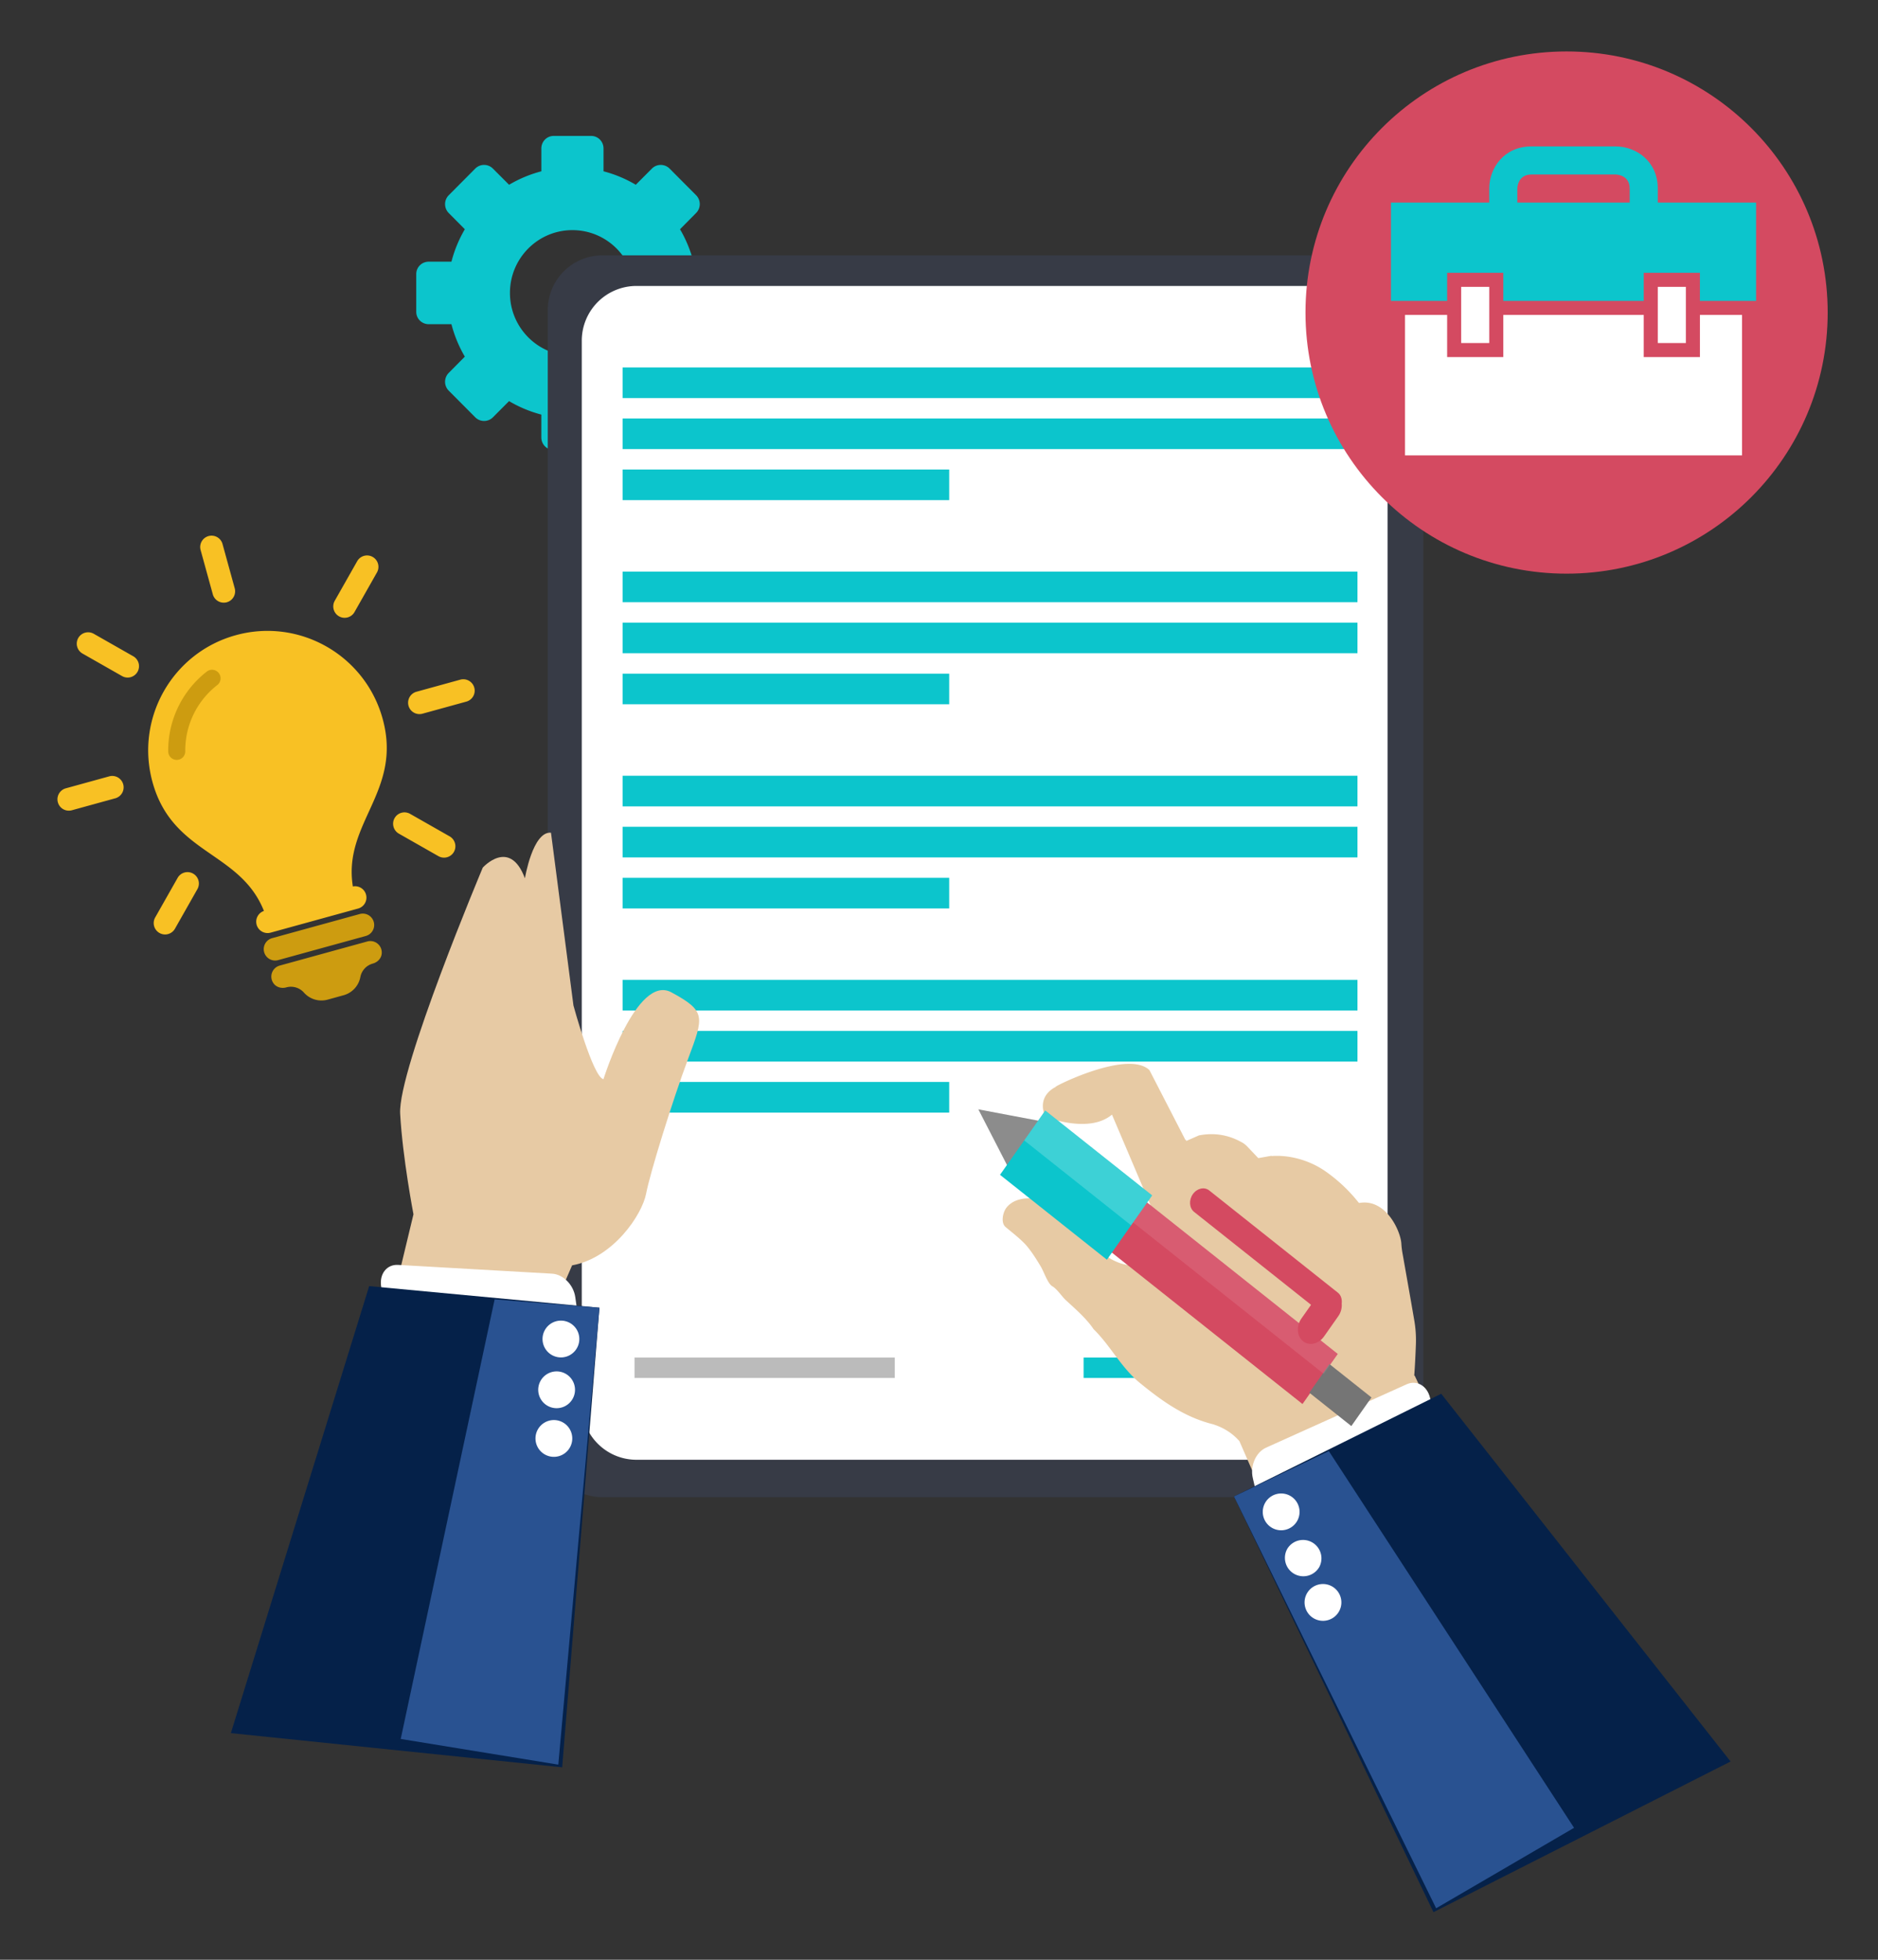 <svg xmlns="http://www.w3.org/2000/svg" xml:space="preserve" width="184" height="192"><rect width="100%" height="100%" fill="#333333" stroke="none"/><path fill="#0CC5CC" fill-rule="evenodd" d="M70.161 25.638h-2.223a12.439 12.439 0 0 0-1.313-3.179l1.577-1.592a1.234 1.234 0 0 0 0-1.741l-2.597-2.609a1.223 1.223 0 0 0-1.733 0l-1.581 1.584a12.268 12.268 0 0 0-3.16-1.318v-2.235c0-.68-.533-1.231-1.21-1.231h-3.672c-.678 0-1.21.552-1.21 1.231v2.235a12.333 12.333 0 0 0-3.161 1.319l-1.585-1.585a1.22 1.22 0 0 0-1.731 0l-2.596 2.611a1.237 1.237 0 0 0 0 1.743l1.577 1.588a12.46 12.46 0 0 0-1.313 3.179h-2.223c-.677 0-1.225.534-1.225 1.217v3.69c0 .683.548 1.217 1.225 1.217h2.223c.29 1.122.738 2.199 1.313 3.178l-1.577 1.593a1.234 1.234 0 0 0 0 1.741l2.597 2.609c.478.48 1.255.48 1.733 0l1.58-1.585a12.304 12.304 0 0 0 3.162 1.319v2.236c0 .68.534 1.23 1.21 1.23h3.672c.678 0 1.21-.551 1.21-1.23v-2.236a12.29 12.29 0 0 0 3.16-1.319l1.585 1.585c.477.48 1.252.48 1.73-.001l2.596-2.61a1.235 1.235 0 0 0 0-1.742l-1.577-1.589a12.424 12.424 0 0 0 1.313-3.179h2.223c.677 0 1.225-.536 1.225-1.217v-3.69a1.212 1.212 0 0 0-1.224-1.217zm-14.078 9.213c-3.379 0-6.12-2.756-6.12-6.152 0-3.399 2.741-6.153 6.12-6.153 3.381 0 6.12 2.754 6.12 6.153 0 3.396-2.739 6.152-6.12 6.152z" clip-rule="evenodd"></path><path fill="#373B46" fill-rule="evenodd" d="M134.091 25.015H59.029a5.361 5.361 0 0 0-5.361 5.362V141.32a5.36 5.36 0 0 0 5.361 5.361h75.062a5.36 5.36 0 0 0 5.361-5.361V30.377c0-2.962-2.4-5.362-5.361-5.362z" clip-rule="evenodd"></path><path fill="#FFF" fill-rule="evenodd" d="M130.591 28.015H62.363a5.361 5.361 0 0 0-5.362 5.362v104.276c0 2.961 2.4 5.361 5.362 5.361h68.228a5.36 5.36 0 0 0 5.361-5.361V33.377c0-2.962-2.4-5.362-5.361-5.362z" clip-rule="evenodd"></path><path fill="#0CC5CC" fill-rule="evenodd" d="M61 36h72v3H61zm0 5h72v3H61zm0 5h32v3H61zm0 10h72v3H61zm0 5h72v3H61zm0 5h32v3H61zm0 10h72v3H61zm0 5h72v3H61zm0 5h32v3H61zm0 10h72v3H61zm0 5h72v3H61zm0 5h32v3H61z" clip-rule="evenodd"></path><path fill="#BBB" fill-rule="evenodd" d="M62.167 133h25.5v2h-25.5z" clip-rule="evenodd"></path><path fill="#0CC5CC" fill-rule="evenodd" d="M106.167 133h25.5v2h-25.5z" clip-rule="evenodd"></path><path fill="#E7CAA4" fill-rule="evenodd" d="m138.615 134.793-.052-.038c.077-1.019.124-2.051.163-3.082a11.456 11.456 0 0 0-.178-2.417c-.36-2.107-.739-4.221-1.11-6.334a8.313 8.313 0 0 1-.142-1.133c-.102-1.238-1.516-4.368-4.094-3.938-.048.007-.087-.034-.108-.058a15.42 15.42 0 0 0-3.31-3.094c-1.47-.996-3.365-1.567-5.176-1.443l-.05-.021-1.275.227-1.097-1.154a2.135 2.135 0 0 0-.576-.426c-1.296-.714-2.674-.929-4.143-.646l-1.229.54-.061-.101-.049-.021-3.509-6.812c-2.266-2.166-10.345 2.125-9.065 1.595 0 0-2.054.772-1.147 2.961 0 0 4.249 1.733 6.54-.198l4.406 10.356c.087.216.164.424.206.646.231 1 .098 1.944-.388 2.859-.115.269-.365.521-.545.584-1.192.472-2.344.424-3.472-.141-1.414-.642-2.693-2.37-3.796-3.415-.622-.589-1.208-1.378-1.92-1.881-1.294-.913-3.754-1.258-4.826.104-.351.444-.586 1.479-.089 1.899.725.612 1.618 1.284 2.167 1.965.473.587.893 1.251 1.306 1.95.28.475.668 1.643 1.103 1.889.468.263.949 1.018 1.324 1.362.902.83 2.039 1.813 2.723 2.844 1.629 1.579 2.699 3.771 4.555 5.284 2.15 1.752 4.329 3.322 7.113 4.023 1.046.32 1.915.867 2.619 1.659l1.838 4.221c3.125-1.326 15.708-6.436 17.043-7.027l-1.699-3.588z" clip-rule="evenodd"></path><path fill="#FFF" fill-rule="evenodd" d="m140.832 140.072-.717-3.109c-.274-1.189-1.301-1.791-2.293-1.344l-13.779 6.21c-.993.447-1.575 1.774-1.301 2.963l.717 3.11c.274 1.188 1.301 1.79 2.293 1.343l13.779-6.21c.992-.447 1.575-1.774 1.301-2.963z" clip-rule="evenodd"></path><path fill="#052149" fill-rule="evenodd" d="m141.206 136.547-20.305 10.062 19.546 40.727 29.107-14.761z" clip-rule="evenodd"></path><path fill="#295291" fill-rule="evenodd" d="m130.193 142.162-9.292 4.447 19.807 40.346 13.513-7.882z" clip-rule="evenodd"></path><path fill="#FFF" fill-rule="evenodd" d="M127.089 149.015a1.802 1.802 0 1 0-3.13-1.79 1.802 1.802 0 0 0 3.13 1.79zm2.171 4.505a1.804 1.804 0 0 0-3.13-1.791 1.803 1.803 0 0 0 3.13 1.791zm1.276 1.917a1.803 1.803 0 1 0-1.79 3.13 1.803 1.803 0 0 0 1.79-3.13z" clip-rule="evenodd"></path><path fill="#E7CAA4" fill-rule="evenodd" d="M65.784 97.221c-3.41-1.849-6.659 8.509-6.659 8.509-1.029-.198-2.94-7.219-2.94-7.219l-2.201-16.93c-1.79-.157-2.555 4.466-2.555 4.466-1.491-3.99-4.129-1.046-4.129-1.046s-8.33 19.798-8.094 24.111c.236 4.313 1.304 9.853 1.304 9.853l-1.865 7.756 15.375 1.938 2.033-4.692c4.031-.729 6.854-4.956 7.249-7.014.396-2.058 2.558-9.047 4.111-13.204s1.78-4.68-1.629-6.528z" clip-rule="evenodd"></path><path fill="#FFF" fill-rule="evenodd" d="m56.809 130.242-.445-3.16c-.171-1.209-1.189-2.238-2.276-2.3l-15.09-.86c-1.087-.062-1.83.868-1.66 2.076l.445 3.16c.17 1.209 1.189 2.238 2.276 2.3l15.089.86c1.087.062 1.831-.868 1.661-2.076z" clip-rule="evenodd"></path><path fill="#052149" fill-rule="evenodd" d="m36.17 126.001-13.552 43.795 32.462 3.349 3.652-45.027z" clip-rule="evenodd"></path><path fill="#295291" fill-rule="evenodd" d="m48.464 127.297-9.203 43.07 15.44 2.516 4.031-44.765z" clip-rule="evenodd"></path><path fill="#FFF" fill-rule="evenodd" d="M56.098 129.789a1.802 1.802 0 1 0-2.28 2.792 1.802 1.802 0 0 0 2.28-2.792zm-.412 4.983a1.802 1.802 0 1 0-2.28 2.791 1.802 1.802 0 0 0 2.28-2.791zm-.248 4.784a1.802 1.802 0 1 0-2.28 2.79 1.802 1.802 0 0 0 2.28-2.79z" clip-rule="evenodd"></path><circle cx="153.489" cy="30.621" r="25.581" fill="#D44A61" fill-rule="evenodd" clip-rule="evenodd"></circle><path fill="#0CC5CC" fill-rule="evenodd" d="M162.424 19.848v-1.376c0-2.682-2.13-4.128-4.128-4.128h-8.258c-2.681 0-4.128 2.127-4.128 4.128v1.376h-9.628v9.631h5.504v-2.752h5.503v2.752h13.759v-2.752h5.504v2.752h5.503v-9.631h-9.631zm-2.752 0h-11.01v-1.376s0-1.376 1.376-1.376h8.258s1.376 0 1.376 1.376v1.376z" clip-rule="evenodd"></path><path fill="#FFF" fill-rule="evenodd" d="M145.913 28.104h-2.751v5.503h2.751v-5.503zm20.639 2.75v4.129h-5.504v-4.129h-13.759v4.129h-5.503v-4.129h-4.128v13.76h33.021v-13.76h-4.127zm-1.376-2.75h-2.752v5.503h2.752v-5.503z" clip-rule="evenodd"></path><path fill="#F8C124" fill-rule="evenodd" d="m10.742 76.049-4.294 1.183a1.114 1.114 0 0 0 .593 2.15l4.294-1.183a1.116 1.116 0 0 0-.593-2.15zm2.317-11.752-3.875-2.206a1.113 1.113 0 0 0-1.518.418 1.116 1.116 0 0 0 .419 1.521l3.874 2.206c.268.152.571.182.846.105a1.117 1.117 0 0 0 .254-2.044zm7.791-6.072c.163.594.777.943 1.37.78.592-.163.94-.777.777-1.371l-1.185-4.302a1.114 1.114 0 1 0-2.147.591l1.185 4.302zm12.366 2.156c.267.153.571.182.846.106s.521-.256.672-.524l2.199-3.878c.304-.535.116-1.216-.419-1.521s-1.214-.117-1.518.418l-2.199 3.878a1.117 1.117 0 0 0 .419 1.521zm4.274 10.037c-1.717-6.236-8.157-9.902-14.383-8.188s-9.881 8.16-8.164 14.396c1.962 7.125 8.582 6.752 10.917 12.619a1.111 1.111 0 0 0-.717 1.348c.163.594.777.942 1.369.78l8.589-2.366a1.113 1.113 0 0 0-.529-2.16c-.997-6.236 4.881-9.304 2.918-16.429zM18.922 85.589a1.111 1.111 0 0 0-1.519.418l-2.199 3.878a1.116 1.116 0 0 0 1.264 1.626c.275-.075.521-.256.673-.523l2.199-3.879a1.114 1.114 0 0 0-.418-1.52zm25.132-3.65-3.875-2.205a1.112 1.112 0 0 0-1.518.418 1.117 1.117 0 0 0 .419 1.521l3.875 2.205a1.113 1.113 0 0 0 1.518-.417 1.119 1.119 0 0 0-.419-1.522zm2.414-14.572a1.115 1.115 0 0 0-1.37-.78l-4.295 1.184a1.115 1.115 0 0 0 .593 2.15l4.295-1.183c.593-.163.941-.777.777-1.371z" clip-rule="evenodd"></path><path fill="#CD9C10" fill-rule="evenodd" d="m27.253 94.063 8.589-2.365a1.114 1.114 0 0 0-.593-2.151l-8.589 2.365a1.115 1.115 0 0 0 .593 2.151zm8.738-1.828L27.402 94.6a1.118 1.118 0 0 0-.625 1.706c.265.409.794.561 1.263.432l.016-.005c.62-.17 1.284.024 1.714.504l.018.02a2.29 2.29 0 0 0 2.311.679l1.567-.432a2.289 2.289 0 0 0 1.637-1.766l.005-.025a1.699 1.699 0 0 1 1.214-1.311l.016-.005c.47-.129.846-.53.864-1.018a1.119 1.119 0 0 0-1.411-1.144zM20.292 65.772a9.794 9.794 0 0 0-3.811 7.9.837.837 0 0 0 1.671-.026 8.106 8.106 0 0 1 3.156-6.545.837.837 0 0 0-1.016-1.329z" clip-rule="evenodd"></path><path fill="#D44A61" fill-rule="evenodd" d="m112.297 117.734-3.454 4.909 18.772 14.91 3.454-4.907z" clip-rule="evenodd"></path><path fill="#757575" fill-rule="evenodd" d="m130.257 133.641-1.974 2.803 4.115 3.269 1.974-2.804z" clip-rule="evenodd"></path><path fill="#FFF" fill-rule="evenodd" d="m112.297 117.734-1.372 1.951 18.772 14.911 1.372-1.95z" clip-rule="evenodd" opacity=".102"></path><path fill="#8C8C8C" fill-rule="evenodd" d="m95.855 108.683 3.168 6.16 3.455-4.907z" clip-rule="evenodd"></path><path fill="#D44A61" fill-rule="evenodd" d="m131.087 126.649-12.61-10.018c-.479-.38-1.198-.218-1.607.363-.408.581-.352 1.359.127 1.74l11.456 9.099-.946 1.344c-.521.742-.449 1.737.162 2.224.611.485 1.53.277 2.053-.465l1.397-1.986c.268-.381.374-.826.337-1.236.05-.413-.062-.821-.369-1.065z" clip-rule="evenodd"></path><path fill="#0CC5CC" fill-rule="evenodd" d="m102.41 108.798-4.432 6.299 10.472 8.318 4.433-6.3z" clip-rule="evenodd"></path><path fill="#FFF" fill-rule="evenodd" d="m102.41 108.799-2.061 2.929 10.471 8.318 2.062-2.929z" clip-rule="evenodd" opacity=".2"></path></svg>